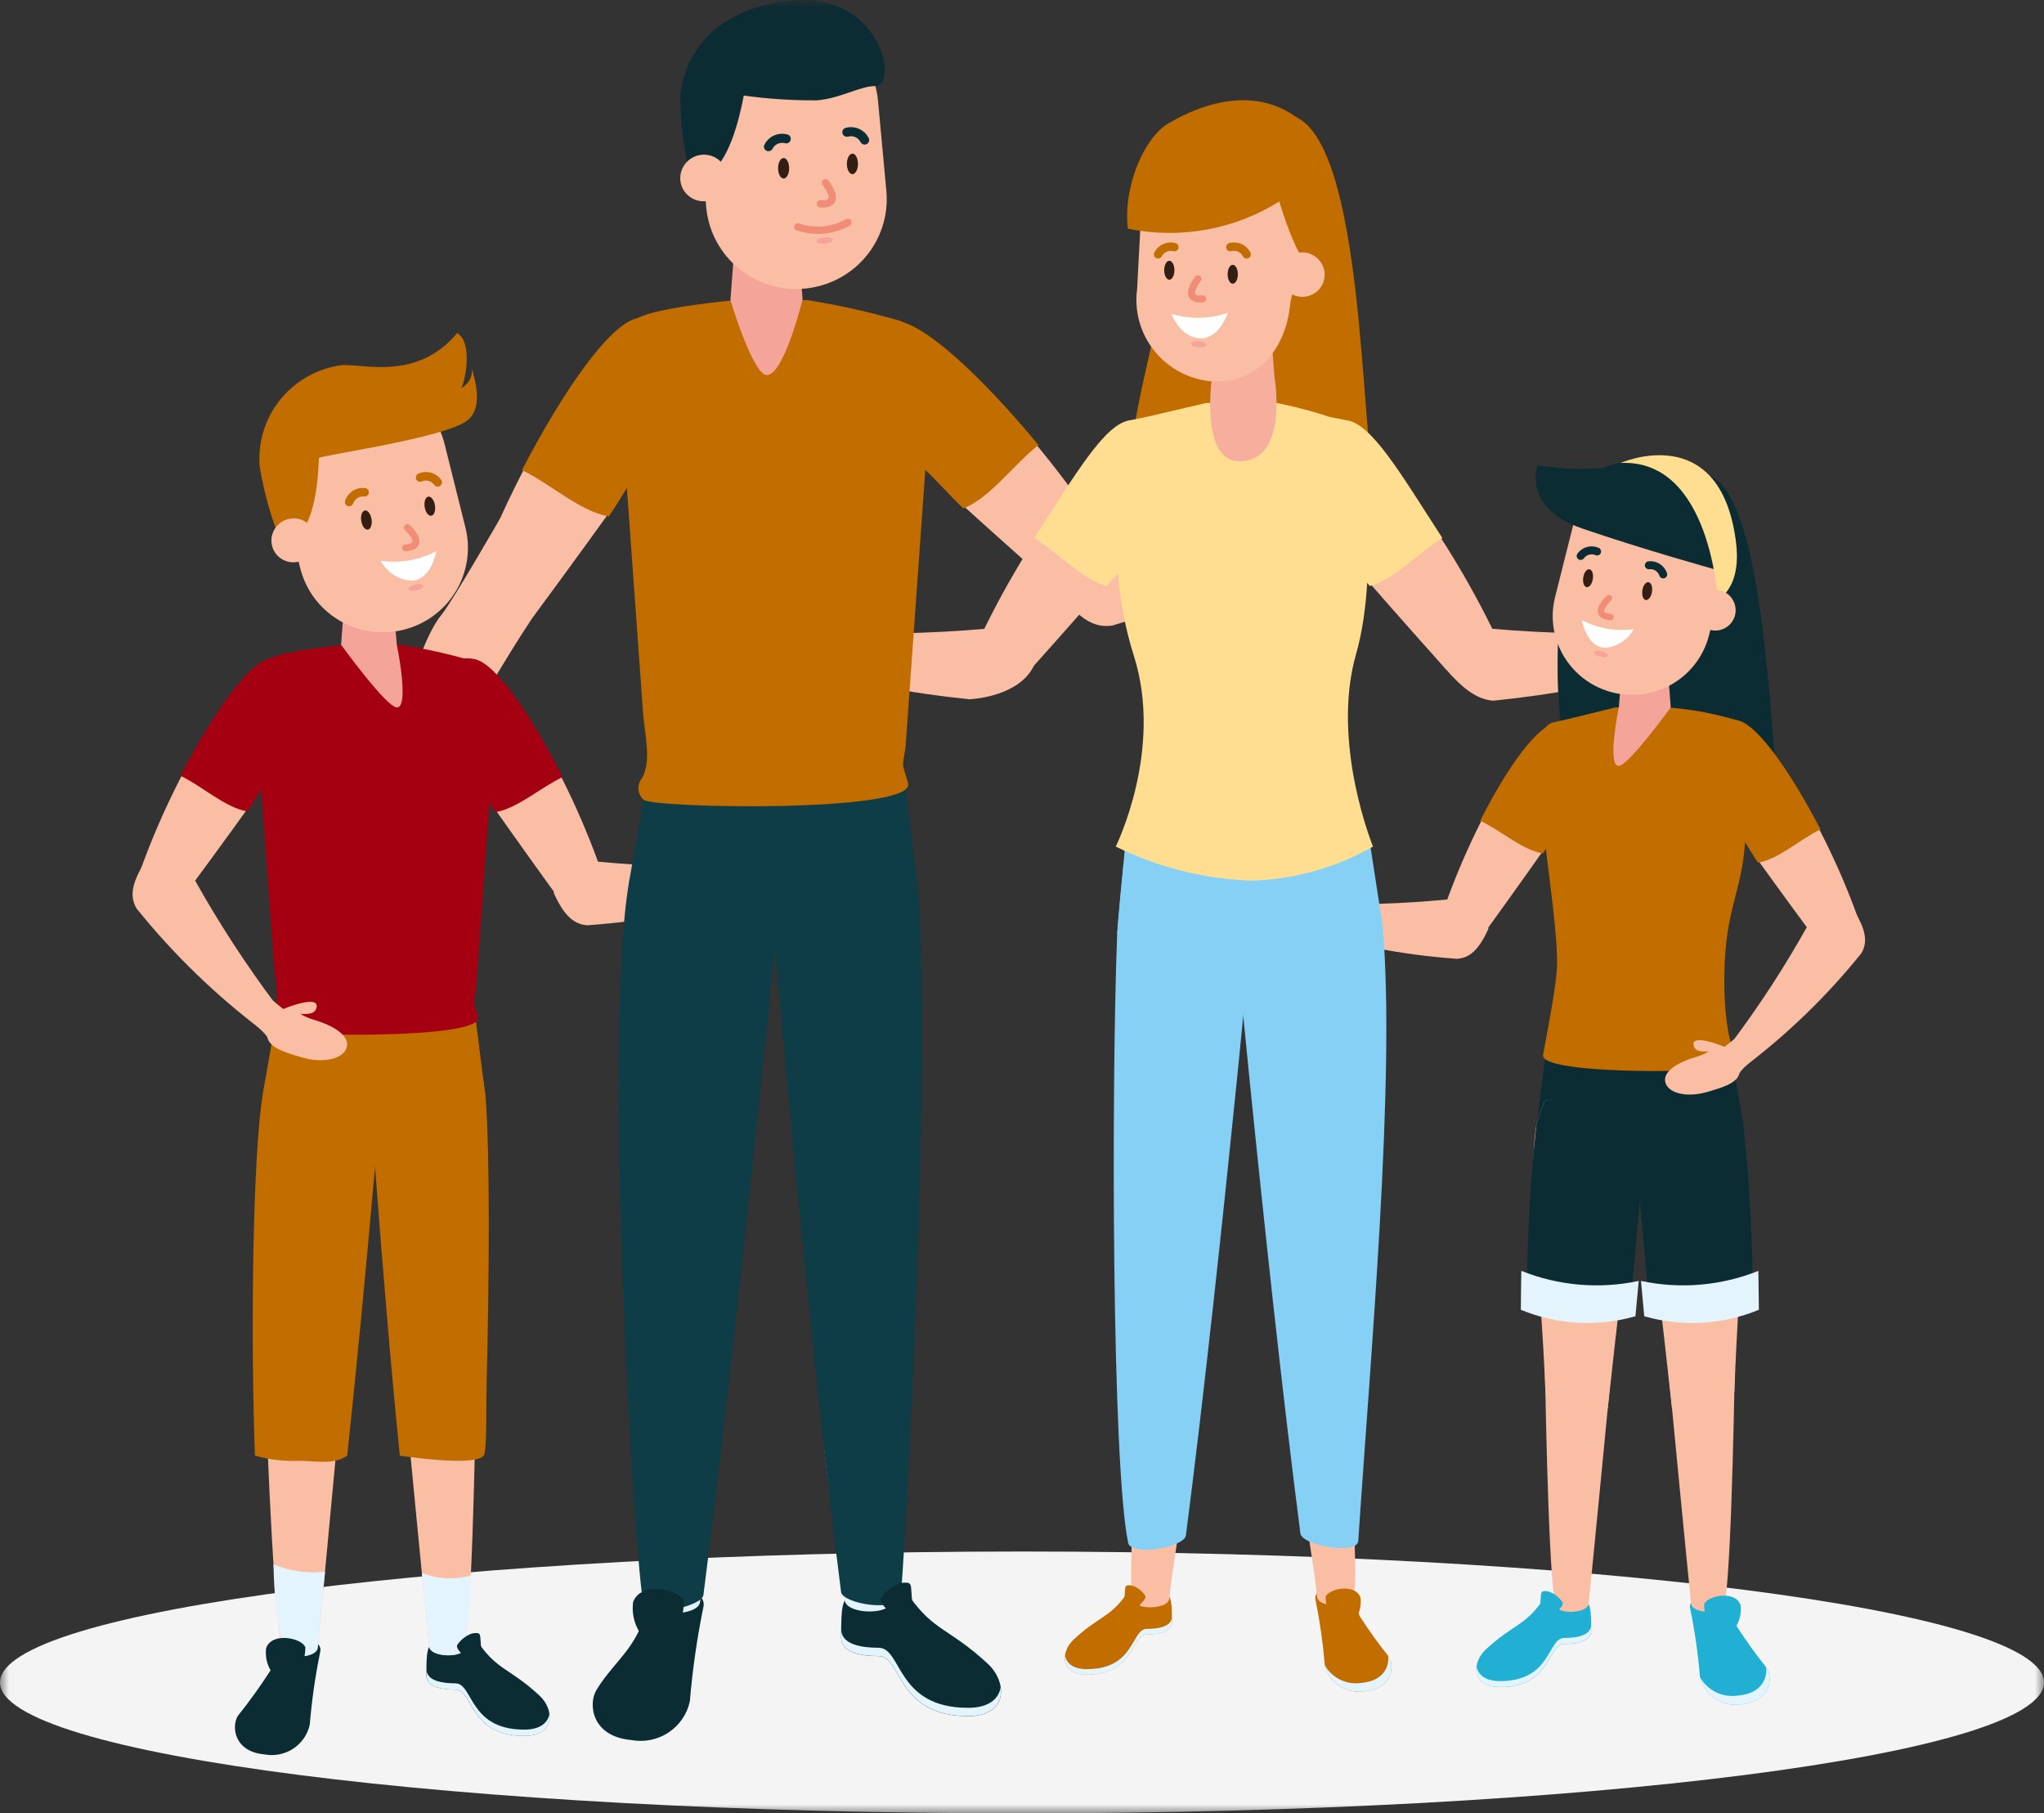 <svg width="115" height="102" viewBox="0 0 115 102" fill="none" xmlns="http://www.w3.org/2000/svg">
<rect x="0" y="0" width="115" height="102" fill="#333333" stroke="none"/>
<g clip-path="url(#clip0_6_4848)">
<mask id="mask0_6_4848" style="mask-type:luminance" maskUnits="userSpaceOnUse" x="0" y="0" width="115" height="102">
<path d="M115 0H0V102H115V0Z" fill="white"/>
</mask>
<g mask="url(#mask0_6_4848)">
<path d="M115 94.638C115 98.704 89.255 102.002 57.499 102.002C25.744 102.002 0 98.704 0 94.638C0 90.572 25.743 87.274 57.499 87.274C89.256 87.274 115 90.571 115 94.638Z" fill="#F4F4F4"/>
<path d="M81.158 37.414C82.335 38.838 83.189 39.363 84.023 39.414C91.182 38.68 94.464 37.204 94.464 37.204L93.602 35.552C90.338 35.707 87.068 35.643 83.813 35.358" fill="#FABEA4"/>
<path d="M95.069 34.41C94.861 34.588 94.632 34.741 94.386 34.864C94.425 34.809 94.466 34.748 94.51 34.682C94.649 34.461 94.822 34.162 94.628 33.92C94.008 33.143 93.597 35.565 93.597 35.565L92.59 35.608L93.377 37.584C93.751 37.418 94.147 37.307 94.553 37.256C95.16 37.458 95.905 36.802 96.643 36.158C97.622 35.298 98.028 34.163 97.548 33.625C97.068 33.087 96.051 33.559 95.076 34.418" fill="#FABEA4"/>
<path d="M28.139 29.158C28.139 29.158 25.437 33.85 24.862 34.551C22.834 37.02 21.651 45.505 21.651 45.505L23.772 45.524C23.772 45.524 26.794 39.524 29.932 34.788" fill="#FABEA4"/>
<path d="M24.102 48.366C24.038 48.036 24.015 47.701 24.032 47.366C24.067 47.442 24.109 47.522 24.158 47.61C24.313 47.894 24.531 48.258 24.909 48.201C26.125 48.019 23.762 46.102 23.762 46.102L23.945 45.158L21.828 44.666C21.733 45.158 21.574 45.635 21.354 46.085C20.768 46.608 21.021 47.803 21.268 48.977C21.596 50.542 22.573 51.666 23.449 51.483C24.324 51.3 24.431 49.931 24.102 48.366Z" fill="#FABEA4"/>
<path d="M30.322 41.399C29.573 41.717 28.922 42.224 28.434 42.87C27.945 43.517 27.637 44.279 27.54 45.081C29.295 47.578 31.15 50.142 31.15 50.142L31.218 50.334C33.131 50.639 32.708 51.061 34.168 49.992C33.2 46.999 31.91 44.118 30.322 41.399Z" fill="#FABEA4"/>
<path d="M25.091 37.461C25.311 37.28 25.57 37.151 25.848 37.084C26.126 37.017 26.416 37.014 26.695 37.075C27.923 37.318 29.939 40.338 31.652 43.712C30.395 44.305 29.122 45.478 27.869 45.682C27.502 45.158 26.995 44.228 26.64 43.722" fill="#A50012"/>
<path d="M31.152 50.216C31.744 51.549 32.314 51.992 33.039 52.048C36.341 51.819 39.602 51.187 42.748 50.164L42.015 48.715C39.169 48.819 36.319 48.732 33.485 48.453" fill="#FABEA4"/>
<path d="M43.731 47.919C43.564 48.048 43.382 48.157 43.19 48.244C43.222 48.201 43.255 48.153 43.291 48.105C43.406 47.937 43.546 47.713 43.407 47.52C42.956 46.903 42.56 48.755 42.56 48.755L42.011 48.714L42.319 50.3C42.612 50.185 42.921 50.113 43.235 50.086C43.693 50.261 44.293 49.78 44.884 49.308C45.664 48.678 46.013 47.817 45.662 47.388C45.312 46.959 44.512 47.288 43.731 47.919Z" fill="#FABEA4"/>
<path d="M84.519 44.009C85.216 44.305 85.824 44.778 86.279 45.38C86.734 45.983 87.021 46.694 87.111 47.441C85.477 49.769 83.747 52.158 83.747 52.158C83.747 52.158 83.706 52.278 83.685 52.34C81.901 52.622 82.296 53.019 80.938 52.02C81.84 49.23 83.042 46.545 84.522 44.011" fill="#FABEA4"/>
<path d="M89.394 40.338C88.996 40.005 88.219 40.469 87.653 40.58C86.51 40.806 84.876 43.02 83.279 46.167C84.451 46.721 85.638 47.814 86.807 48.004C87.151 47.516 87.622 46.651 87.951 46.177" fill="#C26D00"/>
<path d="M83.746 52.227C83.196 53.47 82.662 53.882 81.985 53.933C78.908 53.721 75.868 53.132 72.936 52.179L73.621 50.828C76.274 50.925 78.93 50.843 81.572 50.582" fill="#FABEA4"/>
<path d="M72.019 50.085C72.175 50.206 72.345 50.308 72.525 50.389C72.493 50.35 72.464 50.308 72.433 50.258C72.328 50.102 72.196 49.894 72.327 49.712C72.747 49.137 73.117 50.861 73.117 50.861L73.625 50.825L73.335 52.304C73.063 52.197 72.775 52.129 72.483 52.104C72.053 52.267 71.496 51.817 70.949 51.377C70.222 50.791 69.896 49.989 70.224 49.586C70.553 49.183 71.296 49.495 72.025 50.082" fill="#FABEA4"/>
<path d="M89.336 27.388C90.347 26.725 91.509 26.324 92.716 26.221C93.923 26.118 95.137 26.316 96.247 26.797C99.361 28.16 99.606 42.028 100.06 44.395C100.501 46.687 93.545 45.16 90.282 45.031C87.019 44.902 87.6 35.667 87.809 33.758C88.14 31.685 88.645 29.642 89.319 27.652" fill="#0B2C33"/>
<path d="M56.08 22.481C55.223 23.094 54.545 23.921 54.112 24.877C53.68 25.833 53.509 26.886 53.616 27.928C56.554 30.594 59.641 33.314 59.641 33.314C59.641 33.314 59.732 33.464 59.78 33.539C62.29 33.382 61.876 34.04 63.417 32.266C61.332 28.752 58.872 25.47 56.08 22.478" fill="#FABEA4"/>
<path d="M48.327 18.974C48.553 18.683 48.844 18.446 49.177 18.283C49.509 18.12 49.875 18.035 50.246 18.034C51.871 17.993 55.291 21.247 58.429 25.034C57.009 26.141 55.733 27.986 54.205 28.6C53.588 28.04 52.682 27.009 52.088 26.466" fill="#C26D00"/>
<path d="M59.662 33.406C60.795 34.924 61.644 35.324 62.58 35.189C66.694 33.966 70.64 32.242 74.328 30.057L72.981 28.431C69.407 29.369 65.774 30.064 62.105 30.513" fill="#FABEA4"/>
<path d="M74.928 26.939C74.754 27.15 74.556 27.34 74.337 27.504C74.364 27.442 74.394 27.375 74.428 27.299C74.52 27.055 74.64 26.73 74.406 26.527C73.659 25.873 73.689 28.328 73.689 28.328L72.988 28.432L73.834 30.353C74.172 30.124 74.542 29.945 74.933 29.823C75.566 29.914 76.184 29.134 76.792 28.369C77.601 27.35 77.794 26.161 77.225 25.716C76.657 25.27 75.742 25.917 74.936 26.936" fill="#FABEA4"/>
<path d="M47.899 89.671C47.387 90.009 47.324 90.27 47.324 92.114C47.324 92.963 48.429 93.157 49.431 93.157C50.761 93.157 50.399 96.535 54.461 96.535C56.758 96.535 56.674 94.603 55.573 93.584C53.446 91.612 52.535 91.756 51.166 89.8C51.146 89.77 51.137 89.728 51.104 89.709C50.081 89.283 48.931 89.269 47.898 89.67" fill="#0B2C33"/>
<path d="M54.462 96.065C50.401 96.065 50.762 92.687 49.432 92.687C48.465 92.687 47.404 92.505 47.331 91.73C47.326 91.85 47.324 91.975 47.324 92.109C47.324 92.959 48.429 93.152 49.431 93.152C50.761 93.152 50.399 96.531 54.461 96.531C55.932 96.531 56.423 95.739 56.301 94.901C56.202 95.545 55.653 96.066 54.461 96.066" fill="#E3F4FC"/>
<path d="M50.235 81.545C50.164 86.037 50.601 89.75 50.026 90.339C49.531 90.841 47.604 90.723 47.529 90.019C47.248 87.383 46.667 84.445 46.392 81.545H50.235Z" fill="#E3F4FC"/>
<path d="M36.534 90.002C36.332 90.376 36.175 91.262 35.929 91.772C35.288 93.094 34.36 93.748 33.557 95.065C33.089 95.831 33.267 97.676 35.514 97.877C36.241 98.014 36.992 97.863 37.608 97.457C38.224 97.051 38.656 96.423 38.812 95.705C38.961 93.935 39.213 92.174 39.567 90.432C39.769 89.697 38.794 89.39 37.985 89.406C37.712 89.369 37.434 89.406 37.18 89.51C36.926 89.615 36.704 89.785 36.537 90.003" fill="#0B2C33"/>
<path d="M36.68 81.634C36.75 86.123 36.314 89.838 36.889 90.426C37.384 90.929 39.311 90.811 39.386 90.107C39.66 87.47 40.247 84.533 40.522 81.635L36.68 81.634Z" fill="#E3F4FC"/>
<path d="M39.573 89.726C39.49 90.362 36.435 91.054 36.199 90.157C35.751 88.457 33.868 58.565 35.392 49.61C35.566 48.998 35.78 48.398 36.033 47.815L44.376 45.649C44.376 45.649 41.518 74.702 39.575 89.726" fill="#0F3D47"/>
<path d="M47.324 89.558C47.408 90.194 50.499 90.77 50.685 89.701C50.797 89.064 52.483 60.829 51.648 49.953C51.583 49.119 51.118 46.645 51.118 46.645L42.875 45.241C42.875 45.241 45.379 74.534 47.322 89.559" fill="#0F3D47"/>
<path d="M35.392 49.61L36.429 43.731H50.861L51.648 49.955L35.392 49.61Z" fill="#0F3D47"/>
<path d="M65.552 89.602C65.895 89.829 65.937 90.003 65.937 91.239C65.937 91.807 65.198 91.936 64.524 91.936C63.635 91.936 63.877 94.199 61.155 94.199C59.616 94.199 59.671 92.906 60.41 92.221C61.834 90.901 62.445 90.998 63.362 89.686C63.377 89.666 63.382 89.639 63.402 89.626C64.088 89.34 64.859 89.33 65.552 89.6" fill="#C26D00"/>
<path d="M61.155 93.889C63.877 93.889 63.635 91.625 64.524 91.625C65.175 91.625 65.884 91.504 65.932 90.989C65.932 91.07 65.938 91.153 65.938 91.244C65.938 91.812 65.198 91.942 64.524 91.942C63.635 91.942 63.877 94.204 61.155 94.204C60.169 94.204 59.84 93.675 59.923 93.113C59.99 93.543 60.356 93.892 61.155 93.892" fill="#E3F4FC"/>
<path d="M63.709 83.439C63.765 86.88 63.427 89.727 63.87 90.177C64.251 90.562 65.725 90.471 65.784 89.932C65.999 87.915 66.443 85.659 66.656 83.439H63.709Z" fill="#FABEA4"/>
<path d="M76.098 89.72C76.239 89.977 76.345 90.585 76.515 90.935C77.018 91.716 77.562 92.472 78.144 93.197C78.465 93.722 78.343 94.991 76.799 95.128C76.301 95.221 75.785 95.117 75.362 94.838C74.939 94.56 74.643 94.129 74.535 93.636C74.433 92.42 74.261 91.21 74.018 90.013C73.88 89.509 74.548 89.297 75.105 89.308C75.292 89.283 75.483 89.308 75.657 89.38C75.831 89.452 75.983 89.569 76.097 89.719" fill="#C26D00"/>
<path d="M78.144 93.197C78.129 93.172 78.112 93.15 78.097 93.125C78.179 93.722 77.852 94.551 76.622 94.66C76.217 94.728 75.802 94.671 75.431 94.498C75.06 94.324 74.751 94.042 74.546 93.69C74.667 94.169 74.967 94.585 75.385 94.853C75.804 95.12 76.31 95.218 76.799 95.128C78.343 94.99 78.465 93.722 78.144 93.197Z" fill="#E3F4FC"/>
<path d="M66.722 86.367C66.631 87.041 63.633 87.576 63.47 86.779C62.554 82.288 62.526 61.196 62.85 52.674C62.89 51.666 63.204 48.653 63.204 48.653L70.928 46.958C70.928 46.958 68.781 70.441 66.722 86.367Z" fill="#86D0F6"/>
<path d="M76.177 83.339C76.124 86.781 76.461 89.627 76.018 90.078C75.638 90.461 74.163 90.372 74.104 89.832C73.889 87.814 73.444 85.559 73.232 83.339H76.177Z" fill="#FABEA4"/>
<path d="M73.166 86.264C73.258 86.938 76.365 87.487 76.42 86.677C77.083 76.542 78.543 60.554 77.787 52.06C77.432 50.798 76.915 49.587 76.249 48.456L68.959 46.856C68.959 46.856 71.105 70.34 73.165 86.265" fill="#86D0F6"/>
<path d="M62.855 52.53L63.356 46.958H77.003L77.789 52.06L62.855 52.53Z" fill="#86D0F6"/>
<path d="M64.556 8.64C64.043 10.68 65.294 13.743 65.192 17.022C65.112 19.614 61.519 29.161 65.5 29.022C69.48 28.883 78.066 30.253 77.327 27.204C76.561 24.057 76.727 8.079 72.827 6.545C68.053 4.667 65.614 7.204 65.614 7.204C65.193 7.629 64.836 8.113 64.556 8.64Z" fill="#C26D00"/>
<path d="M63.43 23.703L67.856 22.669H71.825C73.408 22.977 74.954 23.445 76.44 24.067C76.44 24.067 77.739 31.761 76.295 36.794C74.862 41.795 77.249 47.62 77.249 47.62C75.166 48.809 72.819 49.467 70.417 49.537C67.761 49.446 65.155 48.792 62.774 47.62C62.774 47.62 65.482 42.188 63.791 36.879C61.759 30.495 63.434 23.697 63.434 23.697" fill="#FFDE92"/>
<path d="M68.561 16.636L68.194 21.143C68.194 21.143 67.485 25.946 69.73 25.946C72.549 25.946 71.702 21.176 71.702 21.176L71.365 16.663L68.561 16.636Z" fill="#F6AF9D"/>
<path d="M59.979 27.783C60.794 28.234 61.475 28.89 61.955 29.684C62.434 30.479 62.694 31.385 62.709 32.312C60.406 34.953 57.983 37.657 57.983 37.657L57.884 37.868C55.663 37.988 56.096 38.524 54.559 37.129C56.023 33.83 57.839 30.697 59.979 27.783Z" fill="#FABEA4"/>
<path d="M64.006 31.056C63.365 31.753 62.578 32.601 62.266 32.965C60.862 32.583 59.549 31.095 58.187 30.268C60.546 26.619 62.199 23.764 63.63 23.631L64.56 23.449" fill="#FFDE92"/>
<path d="M58.184 37.414C57.487 38.936 55.393 39.28 54.558 39.336C47.399 38.602 44.882 37.209 44.882 37.209L45.744 35.556C49.007 35.712 52.278 35.647 55.532 35.362" fill="#FABEA4"/>
<path d="M44.272 34.41C44.48 34.589 44.71 34.741 44.956 34.864C44.914 34.809 44.873 34.748 44.83 34.682C44.693 34.461 44.519 34.162 44.713 33.92C45.331 33.143 45.743 35.565 45.743 35.565L46.751 35.608L45.964 37.584C45.59 37.418 45.194 37.307 44.787 37.256C44.181 37.458 43.433 36.802 42.697 36.158C41.719 35.298 41.312 34.163 41.792 33.625C42.272 33.087 43.289 33.559 44.265 34.418" fill="#FABEA4"/>
<path d="M79.362 27.783C78.546 28.234 77.865 28.889 77.385 29.684C76.906 30.479 76.646 31.385 76.631 32.312C78.933 34.954 81.359 37.658 81.359 37.658C81.922 37.898 82.541 37.975 83.147 37.882C83.752 37.788 84.319 37.527 84.782 37.129C83.318 33.83 81.501 30.697 79.362 27.783Z" fill="#FABEA4"/>
<path d="M75.333 31.056C75.974 31.753 76.763 32.601 77.073 32.965C78.478 32.583 79.789 31.095 81.152 30.268C78.791 26.619 77.14 23.764 75.709 23.631L74.78 23.449" fill="#FFDE92"/>
<path d="M64.435 89.759C64.269 89.509 64.029 89.316 63.748 89.207C63.641 89.174 63.527 89.165 63.416 89.18C63.299 89.22 63.306 89.35 63.297 89.453C63.278 89.659 63.27 89.862 63.248 90.064C63.223 90.322 63.425 90.287 63.63 90.35C63.722 90.378 63.848 90.501 63.952 90.486C64.055 90.471 64.077 90.354 64.128 90.283C64.22 90.159 64.505 89.937 64.436 89.758" fill="#C26D00"/>
<path d="M74.586 89.812C74.769 89.358 76.261 89.048 76.546 89.868C76.598 90.265 76.514 90.668 76.307 91.011C76.133 91.143 75.928 91.227 75.712 91.257C75.495 91.287 75.274 91.26 75.071 91.18C74.746 90.799 74.573 90.312 74.586 89.812Z" fill="#C26D00"/>
<path d="M72.596 17.045C72.358 19.698 70.648 21.681 68.06 21.441C67.446 21.374 66.851 21.185 66.312 20.886C65.772 20.587 65.298 20.183 64.917 19.7C64.537 19.216 64.258 18.662 64.096 18.07C63.935 17.477 63.895 16.859 63.977 16.251L64.239 11.313C64.284 10.693 64.452 10.087 64.734 9.531C65.016 8.975 65.406 8.48 65.881 8.074C66.356 7.669 66.908 7.361 67.504 7.167C68.1 6.974 68.729 6.9 69.353 6.95C70.616 7.091 71.771 7.722 72.567 8.705C73.364 9.687 73.737 10.942 73.607 12.196L72.596 17.045Z" fill="#FABEA4"/>
<path d="M73.843 15.185C73.843 15.185 73.063 14.922 71.975 11.333C69.441 12.92 66.385 13.468 63.452 12.862C63.188 10.339 64.459 7.653 65.764 6.926C66.384 6.579 70.683 3.939 73.842 7.405C74.307 8.142 74.594 8.977 74.68 9.842" fill="#C26D00"/>
<path d="M72.468 16.414C72.652 16.562 72.874 16.656 73.109 16.686C73.439 16.73 73.773 16.641 74.038 16.44C74.303 16.239 74.476 15.942 74.52 15.614C74.561 15.283 74.468 14.949 74.262 14.685C74.056 14.422 73.754 14.25 73.421 14.206C73.225 14.179 73.025 14.198 72.838 14.263C72.65 14.327 72.481 14.435 72.345 14.577" fill="#FABEA4"/>
<path d="M67.88 19.401C67.871 19.492 67.668 19.551 67.422 19.529C67.176 19.507 66.992 19.415 67 19.322C67.008 19.229 67.212 19.171 67.458 19.193C67.703 19.215 67.888 19.309 67.879 19.402" fill="#F4A498"/>
<path d="M66.075 15.2C66.075 15.493 65.946 15.733 65.787 15.733C65.629 15.733 65.501 15.493 65.501 15.2C65.501 14.906 65.629 14.669 65.787 14.669C65.946 14.669 66.075 14.906 66.075 15.2Z" fill="#341E13"/>
<path d="M69.644 15.427C69.644 15.721 69.515 15.958 69.356 15.958C69.198 15.958 69.07 15.721 69.07 15.427C69.07 15.133 69.198 14.896 69.356 14.896C69.515 14.896 69.644 15.133 69.644 15.427Z" fill="#341E13"/>
<path d="M65.912 17.656C66.95 17.97 68.062 17.947 69.085 17.589C69.085 17.589 68.581 19.135 67.466 19.028C66.352 18.922 65.909 17.657 65.909 17.657" fill="white"/>
<path d="M69.222 13.901C69.398 13.854 69.585 13.868 69.752 13.942C69.919 14.015 70.055 14.144 70.138 14.305" stroke="#C26D00" stroke-width="0.472" stroke-linecap="round" stroke-linejoin="round"/>
<path d="M66.074 13.901C65.898 13.854 65.711 13.868 65.544 13.942C65.377 14.015 65.241 14.144 65.158 14.305" stroke="#C26D00" stroke-width="0.472" stroke-linecap="round" stroke-linejoin="round"/>
<path d="M67.4 15.684C67.4 15.684 66.417 16.907 67.675 16.812" stroke="#F18C77" stroke-width="0.394" stroke-linecap="round" stroke-linejoin="round"/>
<path d="M51.097 44.113C51.075 43.882 50.8 43.241 50.809 42.984C50.823 42.633 50.933 42.256 50.958 41.893C51.014 41.118 51.069 40.343 51.124 39.567C51.272 37.491 51.42 35.415 51.568 33.339C51.846 29.454 52.122 25.569 52.398 21.685C52.433 21.192 52.468 20.7 52.503 20.208C52.503 19.381 51.404 18.343 50.597 18.033C48.902 17.544 47.177 17.159 45.434 16.883H41.378C41.378 16.883 37.027 17.269 35.883 17.891C35.56 18.128 35.29 18.428 35.091 18.775C34.892 19.121 34.767 19.504 34.726 19.901C34.909 22.441 35.092 24.98 35.275 27.519C35.577 31.724 35.879 35.927 36.183 40.13C36.257 41.173 36.707 42.961 36.064 43.848C35.948 44.024 35.899 44.235 35.926 44.443C35.952 44.652 36.052 44.844 36.208 44.986C36.741 45.466 51.246 45.728 51.097 44.113Z" fill="#C26D00"/>
<path d="M44.736 11.624L45.157 16.843C45.157 16.843 44.097 21.153 43.127 21.096C42.345 21.049 41.096 16.882 41.096 16.882L41.486 11.656L44.736 11.624Z" fill="#F4A498"/>
<path d="M31.124 23.455C32.09 23.876 32.928 24.543 33.553 25.388C34.178 26.233 34.567 27.226 34.683 28.268C32.374 31.487 29.932 34.789 29.932 34.789C29.323 35.118 28.634 35.27 27.942 35.229C27.25 35.187 26.584 34.953 26.02 34.553C27.315 30.683 29.026 26.962 31.124 23.455Z" fill="#FABEA4"/>
<path d="M37.962 18.412C37.679 18.174 37.345 18.003 36.986 17.913C36.626 17.823 36.25 17.815 35.887 17.891C34.289 18.189 31.633 22.084 29.367 26.442C30.99 27.229 32.625 28.765 34.251 29.049C34.736 28.373 35.404 27.176 35.87 26.518" fill="#C26D00"/>
<path d="M49.569 89.899C49.819 89.527 50.178 89.24 50.597 89.075C50.757 89.025 50.927 89.011 51.094 89.034C51.267 89.092 51.258 89.29 51.271 89.445C51.298 89.751 51.31 90.055 51.341 90.354C51.383 90.74 51.08 90.687 50.773 90.781C50.631 90.822 50.447 91.007 50.294 90.982C50.14 90.958 50.11 90.785 50.029 90.68C49.894 90.499 49.467 90.163 49.571 89.895" fill="#0B2C33"/>
<path d="M38.474 90.04C38.208 89.382 36.036 88.925 35.62 90.122C35.542 90.7 35.665 91.286 35.968 91.785C36.221 91.976 36.519 92.1 36.834 92.143C37.149 92.186 37.47 92.148 37.766 92.032C38.241 91.477 38.493 90.768 38.474 90.04Z" fill="#0B2C33"/>
<path d="M39.739 11.715C39.875 13.039 40.531 14.257 41.566 15.103C42.601 15.949 43.931 16.356 45.266 16.234C46.602 16.113 47.834 15.473 48.697 14.454C49.56 13.435 49.982 12.119 49.873 10.793L49.4 5.682C49.277 4.348 48.625 3.118 47.588 2.261C46.551 1.404 45.213 0.992 43.87 1.114C42.526 1.236 41.286 1.883 40.423 2.913C39.56 3.942 39.144 5.27 39.267 6.604L39.739 11.715Z" fill="#FABEA4"/>
<path d="M43.96 0.091C41.153 0.529 38.7 2.085 38.273 5.333C38.282 6.871 38.467 8.402 38.822 9.899C38.822 9.899 40.778 10.995 41.845 5.377C43.201 5.562 44.569 5.652 45.938 5.645C47.253 5.554 48.419 4.822 49.248 4.843C50.605 4.879 49.598 -0.794 43.958 0.091" fill="#0B2C33"/>
<path d="M40.431 11.021C40.239 11.177 40.006 11.277 39.76 11.31C39.589 11.333 39.414 11.322 39.247 11.278C39.08 11.234 38.922 11.157 38.785 11.052C38.648 10.948 38.532 10.817 38.446 10.668C38.36 10.519 38.304 10.355 38.282 10.184C38.24 9.838 38.337 9.489 38.552 9.214C38.767 8.938 39.083 8.758 39.431 8.711C39.636 8.683 39.844 8.704 40.04 8.771C40.236 8.838 40.412 8.951 40.555 9.1" fill="#FABEA4"/>
<path d="M47.707 12.508C47.282 12.748 46.811 12.894 46.325 12.939C45.838 12.983 45.348 12.923 44.886 12.764" stroke="#F18C77" stroke-width="0.413" stroke-linecap="round" stroke-linejoin="round"/>
<path d="M46.445 10.28C46.445 10.28 47.473 11.561 46.154 11.462" stroke="#F18C77" stroke-width="0.413" stroke-linecap="round" stroke-linejoin="round"/>
<path d="M45.941 13.571C45.951 13.669 46.163 13.729 46.416 13.706C46.67 13.683 46.868 13.586 46.861 13.489C46.853 13.392 46.637 13.33 46.385 13.354C46.133 13.379 45.933 13.474 45.941 13.572" fill="#F4A498"/>
<path d="M47.648 9.219C47.648 9.537 47.788 9.796 47.96 9.796C48.132 9.796 48.272 9.537 48.272 9.219C48.272 8.9 48.131 8.641 47.96 8.641C47.789 8.641 47.648 8.9 47.648 9.219Z" fill="#341E13"/>
<path d="M43.777 9.466C43.777 9.785 43.917 10.043 44.089 10.043C44.261 10.043 44.399 9.785 44.399 9.466C44.399 9.147 44.26 8.888 44.089 8.888C43.917 8.888 43.777 9.147 43.777 9.466Z" fill="#341E13"/>
<path d="M44.234 7.809C44.042 7.757 43.838 7.772 43.656 7.852C43.474 7.933 43.326 8.073 43.237 8.249" stroke="#0B2C33" stroke-width="0.512" stroke-linecap="round" stroke-linejoin="round"/>
<path d="M47.648 7.437C47.84 7.384 48.044 7.4 48.226 7.48C48.408 7.56 48.556 7.7 48.646 7.877" stroke="#0B2C33" stroke-width="0.512" stroke-linecap="round" stroke-linejoin="round"/>
<path d="M24.435 92.355C24.041 92.614 23.99 92.817 23.99 94.238C23.99 94.893 24.842 95.042 25.615 95.042C26.639 95.042 26.361 97.645 29.49 97.645C31.261 97.645 31.198 96.156 30.348 95.373C28.709 93.854 28.006 93.965 26.952 92.457C26.937 92.434 26.929 92.403 26.904 92.388C26.116 92.058 25.228 92.047 24.432 92.358" fill="#0B2C33"/>
<path d="M29.49 97.291C26.361 97.291 26.639 94.688 25.615 94.688C24.868 94.688 24.052 94.548 23.996 93.949C23.996 94.04 23.996 94.139 23.996 94.242C23.996 94.896 24.846 95.045 25.619 95.045C26.644 95.045 26.366 97.649 29.494 97.649C30.628 97.649 31.008 97.038 30.914 96.393C30.836 96.889 30.415 97.292 29.494 97.292" fill="#E3F4FC"/>
<path d="M26.789 77.993C26.734 81.453 26.514 92.418 26.072 92.872C25.692 93.259 24.206 93.167 24.148 92.626C23.934 90.598 22.958 80.51 22.749 78.276L26.789 77.993Z" fill="#FABEA4"/>
<path d="M23.734 88.473C23.917 90.362 24.075 91.949 24.147 92.628C24.206 93.173 25.692 93.264 26.07 92.874C26.368 91.476 26.509 90.05 26.491 88.621C25.58 88.88 24.609 88.828 23.732 88.472" fill="#E3F4FC"/>
<path d="M15.675 92.619C15.518 92.906 15.4 93.59 15.207 93.982C14.642 94.859 14.032 95.706 13.38 96.521C13.018 97.112 13.156 98.533 14.887 98.687C15.447 98.791 16.025 98.674 16.5 98.362C16.974 98.049 17.307 97.566 17.428 97.013C17.541 95.649 17.735 94.292 18.009 92.951C18.164 92.384 17.411 92.147 16.788 92.16C16.578 92.131 16.364 92.159 16.168 92.24C15.972 92.32 15.801 92.452 15.673 92.62" fill="#0B2C33"/>
<path d="M14.942 77.853C14.997 81.307 15.501 92.49 15.95 92.944C16.332 93.33 17.815 93.24 17.873 92.697C18.088 90.669 19.118 79.417 19.332 77.182L14.942 77.853Z" fill="#FABEA4"/>
<path d="M15.389 87.997C15.408 89.66 15.595 91.317 15.949 92.942C16.331 93.328 17.814 93.238 17.872 92.695C17.943 92.034 18.099 90.395 18.285 88.408C17.3 88.52 16.303 88.379 15.389 87.997Z" fill="#E3F4FC"/>
<path d="M15.288 60.105C15.093 60.554 14.928 61.017 14.795 61.488C14.213 64.91 14.092 75.141 14.344 81.88C15.172 82.113 16.032 82.211 16.891 82.17C17.695 82.176 18.845 82.409 19.532 81.88C20.631 71.776 21.717 58.436 21.717 58.436L15.288 60.105Z" fill="#C26D00"/>
<path d="M27.254 81.78C27.393 81.229 27.346 79.159 27.38 77.725C27.53 71.853 27.57 64.984 27.322 61.752C27.272 61.108 26.913 59.206 26.913 59.206L20.563 58.124C20.563 58.124 21.45 71.547 22.494 81.883C24.078 82.104 27.088 82.451 27.256 81.784" fill="#C26D00"/>
<path d="M14.792 61.487L15.591 56.956H26.715L27.322 61.753L14.792 61.487Z" fill="#C26D00"/>
<path d="M26.899 57.253C26.882 57.071 26.669 56.58 26.677 56.383C26.689 56.11 26.769 55.821 26.793 55.542C26.836 54.944 26.878 54.345 26.919 53.75C27.034 52.15 27.149 50.55 27.262 48.95L27.904 39.97C27.93 39.59 27.959 39.21 27.985 38.831C27.985 38.194 27.14 37.395 26.52 37.156C25.213 36.778 23.884 36.481 22.539 36.268H19.408C19.408 36.268 16.056 36.567 15.177 37.046C14.928 37.228 14.72 37.459 14.566 37.725C14.413 37.992 14.317 38.287 14.286 38.592C14.424 40.548 14.564 42.504 14.706 44.462C14.939 47.701 15.171 50.94 15.404 54.179C15.463 54.982 15.81 56.361 15.312 57.044C15.223 57.18 15.186 57.342 15.206 57.503C15.226 57.663 15.303 57.811 15.422 57.921C15.834 58.29 27.012 58.495 26.897 57.248" fill="#A50012"/>
<path d="M21.995 32.215L22.321 36.236C22.321 36.236 23.069 39.84 22.321 39.795C21.718 39.76 19.189 36.267 19.189 36.267L19.493 32.24L21.995 32.215Z" fill="#F4A498"/>
<path d="M11.505 41.333C12.251 41.657 12.898 42.171 13.38 42.822C13.862 43.473 14.163 44.239 14.253 45.042C12.473 47.521 10.589 50.067 10.589 50.067C10.589 50.067 10.545 50.194 10.521 50.258C8.604 50.544 9.024 50.972 7.574 49.886C8.573 46.903 9.891 44.036 11.507 41.333" fill="#FABEA4"/>
<path d="M16.775 37.446C16.557 37.262 16.3 37.131 16.023 37.061C15.746 36.992 15.456 36.986 15.177 37.045C13.945 37.274 11.899 40.275 10.151 43.634C11.402 44.241 12.663 45.425 13.915 45.643C14.288 45.123 14.804 44.199 15.164 43.694" fill="#A50012"/>
<path d="M8.128 48.52C7.359 49.761 7.317 50.478 7.683 51.103C9.749 53.67 12.126 55.974 14.761 57.963L15.545 56.539C13.841 54.273 12.294 51.895 10.914 49.42" fill="#FABEA4"/>
<path d="M17.607 57.348C17.359 57.272 17.12 57.166 16.898 57.032C16.963 57.032 17.032 57.037 17.109 57.037C17.362 57.037 17.69 57.019 17.789 56.745C18.102 55.857 15.935 56.755 15.935 56.755L15.354 56.288L14.248 57.54C14.248 57.54 15.001 58.176 15.048 58.374C15.193 58.959 16.105 59.222 16.997 59.483C18.188 59.829 19.313 59.574 19.505 58.921C19.697 58.268 18.799 57.694 17.607 57.347" fill="#FABEA4"/>
<path d="M25.72 92.535C25.913 92.248 26.189 92.026 26.511 91.899C26.635 91.86 26.766 91.85 26.895 91.868C27.029 91.912 27.02 92.065 27.031 92.184C27.053 92.419 27.061 92.655 27.086 92.888C27.117 93.184 26.885 93.144 26.649 93.217C26.54 93.249 26.398 93.389 26.282 93.372C26.167 93.356 26.137 93.219 26.079 93.14C25.974 92.997 25.644 92.74 25.724 92.535" fill="#0B2C33"/>
<path d="M17.172 92.644C16.967 92.138 15.294 91.785 14.974 92.707C14.915 93.152 15.009 93.603 15.243 93.988C15.438 94.136 15.668 94.231 15.911 94.264C16.154 94.298 16.401 94.268 16.629 94.179C16.997 93.752 17.192 93.205 17.179 92.644" fill="#0B2C33"/>
<path d="M16.892 31.962C17.198 33.185 17.982 34.237 19.07 34.887C20.158 35.537 21.462 35.731 22.694 35.427C23.927 35.123 24.987 34.345 25.642 33.264C26.296 32.184 26.492 30.89 26.185 29.667L25.014 24.98C24.864 24.372 24.595 23.799 24.222 23.295C23.849 22.79 23.379 22.363 22.84 22.04C22.3 21.716 21.701 21.501 21.078 21.407C20.454 21.313 19.818 21.343 19.206 21.494C18.594 21.645 18.018 21.915 17.511 22.287C17.004 22.66 16.577 23.128 16.253 23.665C15.929 24.202 15.715 24.797 15.623 25.417C15.531 26.036 15.564 26.667 15.719 27.274L16.892 31.962Z" fill="#FABEA4"/>
<path d="M19.149 20.55C17.807 20.749 16.592 21.447 15.75 22.502C14.907 23.557 14.5 24.89 14.611 26.232C14.839 27.662 15.23 29.061 15.777 30.403C15.777 30.403 17.755 31.147 17.943 25.767C17.943 25.628 24.561 24.715 26.15 23.749C27.297 23.053 26.688 21.321 26.557 20.737C26.574 20.958 26.526 21.178 26.418 21.372C26.311 21.565 26.15 21.724 25.953 21.828C26.219 21.324 26.58 19.215 25.721 18.737C23.395 21.517 20.288 20.396 19.148 20.549" fill="#C26D00"/>
<path d="M17.436 31.217C17.28 31.389 17.078 31.515 16.855 31.581C16.698 31.626 16.534 31.641 16.372 31.624C16.21 31.606 16.053 31.557 15.91 31.479C15.767 31.401 15.641 31.296 15.539 31.17C15.437 31.043 15.362 30.898 15.317 30.742C15.227 30.426 15.267 30.088 15.428 29.801C15.588 29.514 15.857 29.302 16.174 29.21C16.361 29.155 16.558 29.144 16.75 29.179C16.942 29.214 17.123 29.294 17.278 29.411" fill="#FABEA4"/>
<path d="M22.922 29.678C22.922 29.678 24.064 30.722 22.822 30.816" stroke="#F18C77" stroke-width="0.388" stroke-linecap="round" stroke-linejoin="round"/>
<path d="M22.981 33.146C23.002 33.237 23.209 33.263 23.439 33.204C23.669 33.145 23.842 33.028 23.82 32.939C23.799 32.85 23.591 32.823 23.363 32.881C23.134 32.938 22.96 33.056 22.983 33.145" fill="#F4A498"/>
<path d="M23.892 28.517C23.938 28.814 24.104 29.034 24.265 29.011C24.426 28.987 24.519 28.725 24.472 28.429C24.425 28.132 24.259 27.913 24.099 27.937C23.94 27.96 23.846 28.221 23.892 28.517Z" fill="#341E13"/>
<path d="M20.324 29.297C20.37 29.593 20.536 29.815 20.697 29.791C20.857 29.766 20.95 29.505 20.904 29.209C20.859 28.912 20.69 28.69 20.532 28.715C20.373 28.739 20.277 29 20.324 29.297Z" fill="#341E13"/>
<path d="M20.511 27.69C20.325 27.669 20.138 27.711 19.98 27.81C19.823 27.91 19.705 28.06 19.646 28.236" stroke="#C26D00" stroke-width="0.482" stroke-linecap="round" stroke-linejoin="round"/>
<path d="M23.636 26.86C23.807 26.785 23.999 26.77 24.18 26.819C24.36 26.867 24.518 26.977 24.627 27.129" stroke="#C26D00" stroke-width="0.482" stroke-linecap="round" stroke-linejoin="round"/>
<path d="M21.426 31.545C22.5 31.699 23.595 31.508 24.552 31C24.552 31 24.291 32.605 23.171 32.666C22.808 32.645 22.455 32.53 22.149 32.334C21.843 32.137 21.594 31.865 21.426 31.544" fill="white"/>
<path d="M89.111 89.971C89.478 90.213 89.524 90.401 89.524 91.726C89.524 92.336 88.732 92.475 88.01 92.475C87.054 92.475 87.314 94.9 84.397 94.9C82.749 94.9 82.805 93.514 83.598 92.78C85.125 91.364 85.781 91.468 86.765 90.062C86.778 90.041 86.785 90.011 86.809 89.999C87.543 89.692 88.369 89.682 89.111 89.971Z" fill="#21B0D3"/>
<path d="M84.397 94.562C87.314 94.562 87.053 92.136 88.01 92.136C88.706 92.136 89.467 92.004 89.519 91.448C89.519 91.539 89.519 91.625 89.519 91.721C89.519 92.331 88.728 92.47 88.005 92.47C87.05 92.47 87.31 94.895 84.393 94.895C83.336 94.895 82.982 94.328 83.071 93.725C83.144 94.188 83.537 94.562 84.393 94.562" fill="#E3F4FC"/>
<path d="M86.916 76.576C86.968 79.802 87.17 90.024 87.585 90.446C87.939 90.809 89.325 90.719 89.378 90.217C89.579 88.326 90.487 78.924 90.685 76.841L86.916 76.576Z" fill="#FABEA4"/>
<path d="M97.276 90.205C97.422 90.478 97.532 91.114 97.709 91.478C98.237 92.294 98.805 93.083 99.414 93.842C99.75 94.387 99.621 95.717 98.009 95.862C97.487 95.959 96.948 95.85 96.506 95.559C96.064 95.267 95.754 94.816 95.641 94.302C95.536 93.03 95.355 91.766 95.099 90.515C94.953 89.987 95.655 89.765 96.235 89.778C96.431 89.752 96.63 89.777 96.813 89.853C96.996 89.928 97.155 90.05 97.275 90.206" fill="#21B0D3"/>
<path d="M99.415 93.841C99.4 93.814 99.382 93.791 99.365 93.767C99.451 94.391 99.109 95.257 97.822 95.371C97.4 95.442 96.965 95.383 96.578 95.202C96.19 95.021 95.868 94.726 95.653 94.358C95.779 94.859 96.092 95.294 96.529 95.574C96.967 95.854 97.495 95.958 98.007 95.865C99.62 95.721 99.747 94.395 99.412 93.845" fill="#E3F4FC"/>
<path d="M98.097 63.298L97.353 59.075H86.985L86.419 63.546L98.097 63.298Z" fill="#0B2C33"/>
<path d="M86.814 59.353C86.831 59.186 87.534 55.727 87.595 54.501C87.77 51.046 85.442 41.079 87.345 40.652C88.346 40.427 90.883 39.793 90.883 39.793H93.795C95.133 39.888 96.457 40.132 97.74 40.52C98.289 40.816 98.31 45.611 98.177 47.437C97.96 50.456 96.943 51.215 97.016 55.619C97.027 56.369 97.148 58.528 97.612 59.164C97.695 59.291 97.73 59.443 97.711 59.593C97.692 59.743 97.62 59.881 97.507 59.983C97.123 60.326 86.706 60.517 86.814 59.356" fill="#C26D00"/>
<path d="M91.385 36.014L91.082 39.762C91.082 39.762 90.385 43.126 91.082 43.08C91.642 43.048 93.999 39.792 93.999 39.792L93.718 36.038L91.385 36.014Z" fill="#F4A498"/>
<path d="M96.142 35.778C95.844 36.906 95.111 37.872 94.101 38.467C93.091 39.062 91.885 39.237 90.746 38.956C89.606 38.675 88.624 37.959 88.012 36.963C87.401 35.968 87.209 34.774 87.479 33.639L88.578 29.27C88.719 28.706 88.971 28.174 89.319 27.707C89.668 27.239 90.106 26.843 90.608 26.544C91.11 26.244 91.667 26.045 92.246 25.959C92.826 25.872 93.417 25.9 93.986 26.04C94.555 26.181 95.09 26.431 95.561 26.777C96.032 27.122 96.431 27.557 96.733 28.056C97.035 28.554 97.235 29.107 97.322 29.682C97.409 30.258 97.381 30.844 97.24 31.409L96.142 35.778Z" fill="#FABEA4"/>
<path d="M90.52 33.649C90.52 33.649 89.457 34.623 90.611 34.71" stroke="#F18C77" stroke-width="0.362" stroke-linecap="round" stroke-linejoin="round"/>
<path d="M90.467 36.882C90.447 36.965 90.255 36.991 90.037 36.936C89.82 36.882 89.663 36.773 89.684 36.689C89.705 36.605 89.897 36.582 90.114 36.635C90.331 36.689 90.488 36.799 90.467 36.882Z" fill="#F4A498"/>
<path d="M87.913 90.129C87.734 89.862 87.476 89.655 87.175 89.537C87.06 89.501 86.938 89.491 86.818 89.508C86.695 89.55 86.701 89.689 86.691 89.802C86.67 90.022 86.663 90.24 86.639 90.459C86.61 90.731 86.827 90.697 87.048 90.764C87.151 90.794 87.281 90.924 87.392 90.91C87.502 90.897 87.527 90.768 87.583 90.693C87.68 90.56 87.987 90.322 87.913 90.129Z" fill="#21B0D3"/>
<path d="M89.617 32.568C89.574 32.841 89.419 33.051 89.27 33.027C89.121 33.003 89.034 32.761 89.078 32.482C89.121 32.203 89.275 32 89.425 32.023C89.574 32.045 89.66 32.287 89.617 32.568Z" fill="#341E13"/>
<path d="M92.944 33.292C92.901 33.57 92.743 33.775 92.596 33.753C92.449 33.73 92.362 33.488 92.404 33.207C92.446 32.926 92.603 32.724 92.751 32.748C92.898 32.772 92.988 33.013 92.945 33.294" fill="#341E13"/>
<path d="M92.768 31.796C92.941 31.776 93.116 31.817 93.263 31.91C93.41 32.004 93.52 32.145 93.575 32.31" stroke="#0B2C33" stroke-width="0.449" stroke-linecap="round" stroke-linejoin="round"/>
<path d="M89.856 31.022C89.696 30.951 89.517 30.938 89.348 30.984C89.18 31.029 89.033 31.132 88.932 31.273" stroke="#0B2C33" stroke-width="0.449" stroke-linecap="round" stroke-linejoin="round"/>
<path d="M91.915 35.389C90.914 35.532 89.893 35.354 89.001 34.881C89.001 34.881 89.245 36.377 90.284 36.434C90.623 36.415 90.951 36.309 91.237 36.125C91.522 35.942 91.754 35.688 91.911 35.389" fill="white"/>
<path d="M96.463 32.022C96.463 32.022 92.389 30.89 89.001 29.722C85.614 28.555 86.506 26.177 86.506 26.177C87.732 26.377 88.979 26.425 90.218 26.319C90.681 26.096 91.192 25.989 91.707 26.007C92.222 26.026 92.724 26.169 93.17 26.424C94.856 27.117 97.248 29.915 96.462 32.02" fill="#0B2C33"/>
<path d="M91.182 26.042C91.182 26.042 96.721 23.58 97.654 30.364C97.774 31.241 97.879 32.914 96.646 33.755C96.646 33.755 96.251 25.799 91.182 26.042Z" fill="#FFDE92"/>
<path d="M95.633 35.084C95.778 35.244 95.966 35.362 96.175 35.423C96.32 35.465 96.473 35.479 96.624 35.463C96.776 35.447 96.922 35.401 97.055 35.329C97.189 35.256 97.306 35.158 97.401 35.04C97.496 34.922 97.566 34.787 97.608 34.642C97.691 34.347 97.654 34.032 97.504 33.765C97.355 33.498 97.106 33.299 96.81 33.213C96.636 33.162 96.452 33.152 96.273 33.184C96.094 33.217 95.926 33.291 95.782 33.401" fill="#FABEA4"/>
<path d="M86.909 61.927C86.727 62.345 86.574 62.774 86.451 63.212C85.91 66.394 86.71 71.992 86.946 78.25C87.129 79.926 89.82 79.694 90.459 79.203C91.481 69.822 92.604 60.757 92.604 60.757L86.909 61.927Z" fill="#FABEA4"/>
<path d="M86.908 61.926C86.726 62.344 86.573 62.773 86.45 63.211C86.062 66.661 85.886 70.131 85.921 73.602C87.746 74.36 89.778 74.476 91.679 73.93C92.354 66.82 92.876 60.378 92.876 60.378L86.908 61.926Z" fill="#0B2C33"/>
<path d="M85.593 71.493C85.581 72.212 85.57 72.941 85.566 73.675C87.611 74.523 89.886 74.652 92.014 74.039C92.078 73.37 92.14 72.706 92.198 72.053C89.988 72.523 87.687 72.325 85.591 71.486" fill="#E3F4FC"/>
<path d="M97.609 76.576C97.556 79.802 97.356 90.024 96.94 90.446C96.587 90.809 95.2 90.719 95.147 90.217C94.946 88.326 94.04 78.924 93.842 76.841L97.609 76.576Z" fill="#FABEA4"/>
<path d="M97.397 62.058C97.578 62.476 97.731 62.905 97.855 63.343C98.394 66.525 97.812 71.992 97.58 78.253C97.397 79.929 94.708 79.696 94.069 79.205C93.047 69.825 91.909 60.848 91.909 60.848L97.397 62.058Z" fill="#FABEA4"/>
<path d="M97.617 61.926C97.798 62.344 97.951 62.773 98.075 63.211C98.462 66.661 98.639 70.131 98.603 73.602C96.778 74.36 94.747 74.476 92.846 73.93C92.171 66.82 91.648 60.378 91.648 60.378L97.617 61.926Z" fill="#0B2C33"/>
<path d="M98.93 71.493C98.943 72.212 98.952 72.941 98.959 73.675C96.914 74.524 94.638 74.652 92.509 74.039C92.445 73.37 92.384 72.706 92.326 72.053C94.536 72.523 96.837 72.325 98.933 71.486" fill="#E3F4FC"/>
<path d="M95.88 90.231C96.072 89.759 97.631 89.43 97.93 90.29C97.985 90.705 97.897 91.126 97.68 91.484C97.499 91.623 97.285 91.712 97.058 91.744C96.832 91.776 96.601 91.749 96.388 91.666C96.047 91.267 95.866 90.758 95.88 90.235" fill="#21B0D3"/>
<path d="M101.161 44.512C100.467 44.815 99.866 45.293 99.417 45.9C98.969 46.506 98.689 47.219 98.606 47.967C100.263 50.278 102.018 52.651 102.018 52.651L102.081 52.832C103.868 53.098 103.476 53.497 104.828 52.486C103.899 49.705 102.671 47.032 101.165 44.513" fill="#FABEA4"/>
<path d="M96.251 40.886C96.453 40.714 96.693 40.591 96.952 40.526C97.21 40.461 97.48 40.456 97.741 40.511C98.888 40.725 100.796 43.522 102.424 46.653C101.258 47.218 100.083 48.322 98.915 48.526C98.567 48.039 98.091 47.179 97.752 46.708" fill="#C26D00"/>
<path d="M104.31 51.211C105.026 52.368 105.066 53.037 104.725 53.62C102.8 56.012 100.585 58.16 98.131 60.014L97.398 58.686C98.986 56.574 100.428 54.356 101.713 52.05" fill="#FABEA4"/>
<path d="M95.473 59.441C95.705 59.37 95.927 59.271 96.135 59.146C96.075 59.146 96.01 59.146 95.936 59.146C95.704 59.146 95.397 59.131 95.305 58.873C95.012 58.046 97.033 58.885 97.033 58.885L97.574 58.449L98.605 59.614C98.605 59.614 97.904 60.211 97.859 60.392C97.724 60.937 96.875 61.184 96.043 61.426C94.933 61.747 93.883 61.517 93.703 60.902C93.522 60.286 94.362 59.759 95.472 59.436" fill="#FABEA4"/>
</g>
</g>
<defs>
<clipPath id="clip0_6_4848">
<rect width="115" height="102" fill="white"/>
</clipPath>
</defs>
</svg>
